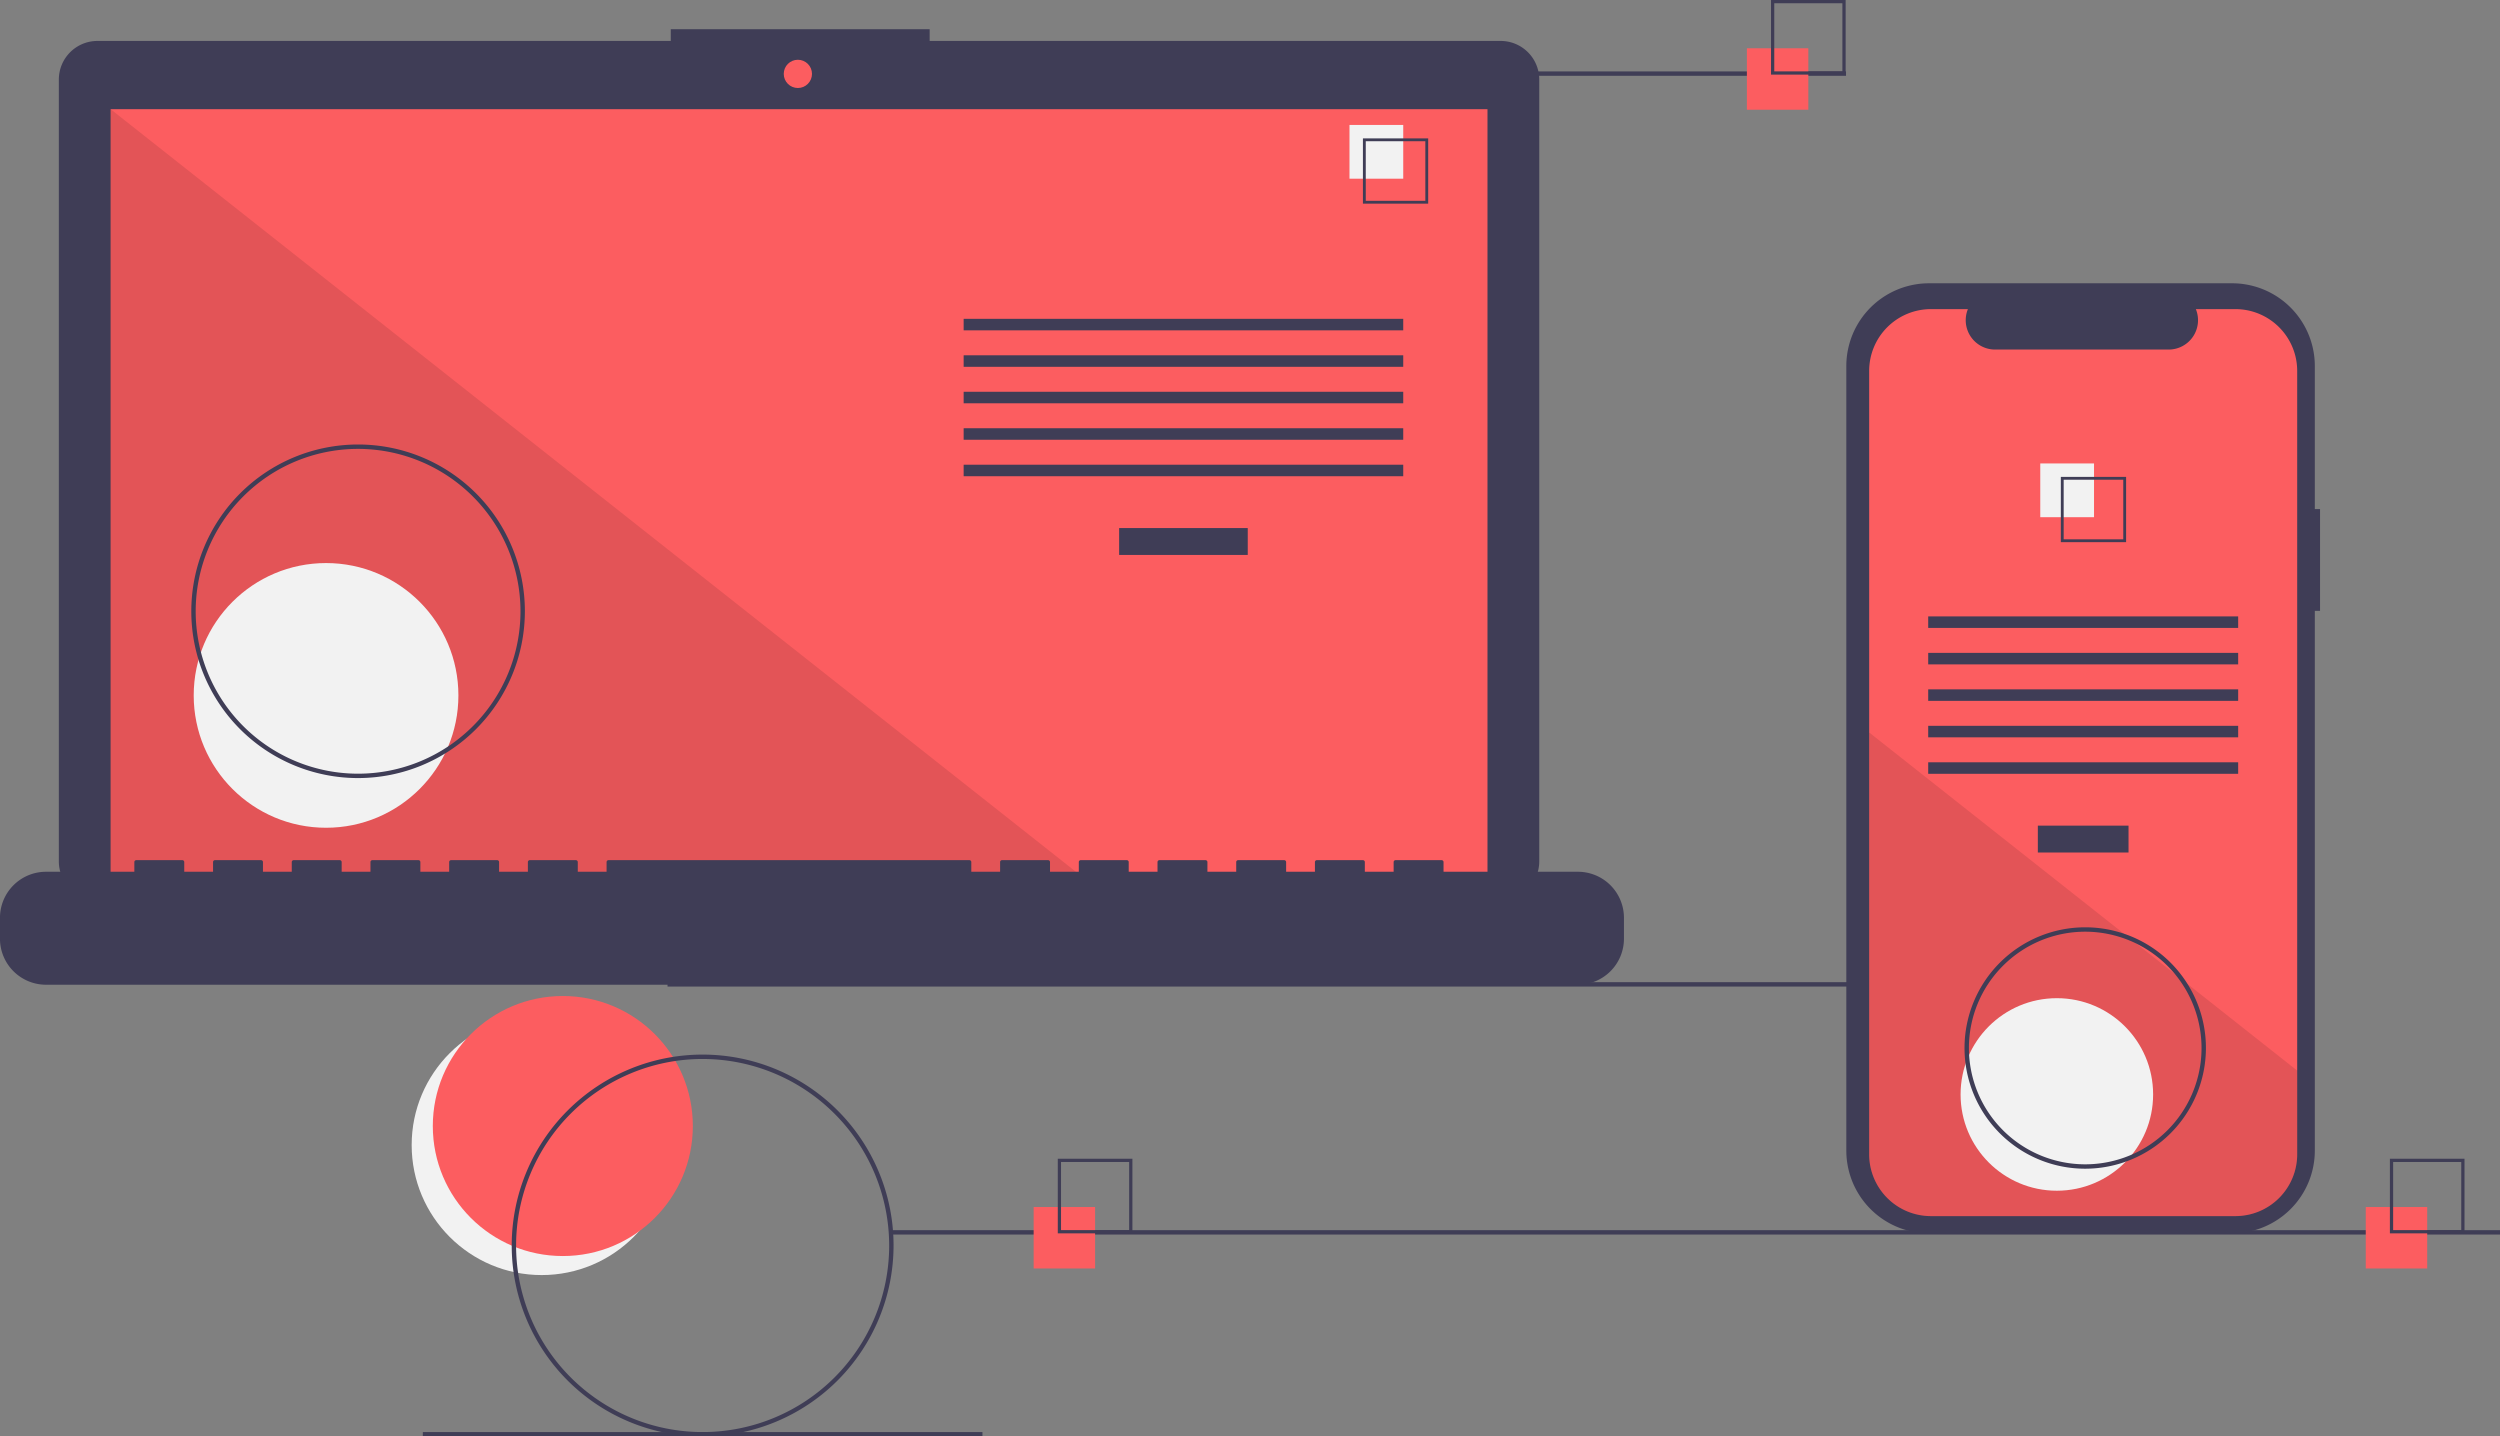 <svg height="654.543" viewBox="0 0 1139.171 654.543" width="1139.171" xmlns="http://www.w3.org/2000/svg"><rect x="0" y="0" width="1139.171" height="654.543" fill="#808080" stroke="none"/><circle cx="246.827" cy="521.765" fill="#f2f2f2" r="59.243"/><circle cx="256.46" cy="513.095" fill="#fc5d60" r="59.243"/><path d="m304.171 447.543h733v2h-733z" fill="#3f3d56"/><path d="m714.207 141.381h-260.17v-5.362h-117.971v5.362h-261.242a17.599 17.599 0 0 0 -17.599 17.599v356.252a17.599 17.599 0 0 0 17.599 17.599h639.383a17.599 17.599 0 0 0 17.599-17.599v-356.252a17.599 17.599 0 0 0 -17.599-17.599z" fill="#3f3d56" transform="translate(-30.415 -122.728)"/><path d="m50.406 49.754h627.391v353.913h-627.391z" fill="#fc5d60"/><circle cx="363.565" cy="33.667" fill="#fc5d60" r="6.435"/><path d="m498.374 403.667h-447.968v-353.913z" opacity=".1"/><circle cx="148.574" cy="316.876" fill="#f2f2f2" r="60.307"/><g fill="#3f3d56"><path d="m509.953 240.622h58.605v12.246h-58.605z"/><path d="m439.102 145.279h200.307v5.248h-200.307z"/><path d="m439.102 161.898h200.307v5.248h-200.307z"/><path d="m439.102 178.518h200.307v5.248h-200.307z"/><path d="m439.102 195.137h200.307v5.248h-200.307z"/><path d="m439.102 211.756h200.307v5.248h-200.307z"/></g><path d="m614.917 56.934h24.492v24.492h-24.492z" fill="#f2f2f2"/><path d="m681.195 215.525h-29.74v-29.74h29.74zm-28.447-1.293h27.154v-27.154h-27.154z" fill="#3f3d56" transform="translate(-30.415 -122.728)"/><path d="m749.422 519.96h-61.229v-4.412a.875.875 0 0 0 -.875-.875h-20.993a.875.875 0 0 0 -.875.875v4.412h-13.121v-4.412a.875.875 0 0 0 -.875-.875h-20.993a.875.875 0 0 0 -.875.875v4.412h-13.121v-4.412a.875.875 0 0 0 -.875-.875h-20.993a.875.875 0 0 0 -.875.875v4.412h-13.121v-4.412a.875.875 0 0 0 -.875-.875h-20.993a.875.875 0 0 0 -.875.875v4.412h-13.121v-4.412a.875.875 0 0 0 -.875-.875h-20.993a.875.875 0 0 0 -.875.875v4.412h-13.121v-4.412a.875.875 0 0 0 -.875-.875h-20.993a.875.875 0 0 0 -.875.875v4.412h-13.121v-4.412a.875.875 0 0 0 -.875-.875h-164.444a.875.875 0 0 0 -.875.875v4.412h-13.121v-4.412a.875.875 0 0 0 -.875-.875h-20.993a.875.875 0 0 0 -.875.875v4.412h-13.121v-4.412a.875.875 0 0 0 -.875-.875h-20.993a.875.875 0 0 0 -.875.875v4.412h-13.121v-4.412a.875.875 0 0 0 -.875-.875h-20.993a.875.875 0 0 0 -.875.875v4.412h-13.121v-4.412a.875.875 0 0 0 -.875-.875h-20.993a.875.875 0 0 0 -.875.875v4.412h-13.121v-4.412a.875.875 0 0 0 -.875-.875h-20.993a.875.875 0 0 0 -.875.875v4.412h-13.121v-4.412a.875.875 0 0 0 -.875-.875h-20.993a.875.875 0 0 0 -.875.875v4.412h-40.236a20.993 20.993 0 0 0 -20.993 20.993v9.492a20.993 20.993 0 0 0 20.993 20.993h698.014a20.993 20.993 0 0 0 20.993-20.993v-9.492a20.993 20.993 0 0 0 -20.993-20.993z" fill="#3f3d56" transform="translate(-30.415 -122.728)"/><path d="m193.586 477.272a76 76 0 1 1 76-76 76.086 76.086 0 0 1 -76 76zm0-150a74 74 0 1 0 74 74 74.084 74.084 0 0 0 -74-74z" fill="#3f3d56" transform="translate(-30.415 -122.728)"/><path d="m586.171 32.543h255v2h-255z" fill="#3f3d56"/><path d="m406.171 560.543h733v2h-733z" fill="#3f3d56"/><path d="m192.672 652.543h255v2h-255z" fill="#3f3d56"/><path d="m471 550h28v28h-28z" fill="#fc5d60"/><path d="m546.415 684.728h-34v-34h34zm-32.522-1.478h31.043v-31.043h-31.043z" fill="#3f3d56" transform="translate(-30.415 -122.728)"/><path d="m796 22h28v28h-28z" fill="#fc5d60"/><path d="m871.415 156.728h-34v-34h34zm-32.522-1.478h31.043v-31.043h-31.043z" fill="#3f3d56" transform="translate(-30.415 -122.728)"/><path d="m1078 550h28v28h-28z" fill="#fc5d60"/><path d="m1153.415 684.728h-34v-34h34zm-32.522-1.478h31.043v-31.043h-31.043z" fill="#3f3d56" transform="translate(-30.415 -122.728)"/><path d="m1087.586 354.687h-2.379v-65.162a37.714 37.714 0 0 0 -37.714-37.714h-138.053a37.714 37.714 0 0 0 -37.714 37.714v357.481a37.714 37.714 0 0 0 37.714 37.714h138.053a37.714 37.714 0 0 0 37.714-37.714v-245.937h2.379z" fill="#3f3d56" transform="translate(-30.415 -122.728)"/><path d="m1077.176 291.742v356.96a28.165 28.165 0 0 1 -28.16 28.17h-138.72a28.165 28.165 0 0 1 -28.16-28.17v-356.96a28.163 28.163 0 0 1 28.16-28.16h16.83a13.379 13.379 0 0 0 12.39 18.43h79.09a13.379 13.379 0 0 0 12.39-18.43h18.02a28.163 28.163 0 0 1 28.16 28.16z" fill="#fc5d60" transform="translate(-30.415 -122.728)"/><path d="m928.58 376.218h41.324v12.246h-41.324z" fill="#3f3d56"/><path d="m878.621 280.875h141.24v5.248h-141.24z" fill="#3f3d56"/><path d="m878.621 297.494h141.24v5.248h-141.24z" fill="#3f3d56"/><path d="m878.621 314.114h141.24v5.248h-141.24z" fill="#3f3d56"/><path d="m878.621 330.733h141.24v5.248h-141.24z" fill="#3f3d56"/><path d="m878.621 347.352h141.24v5.248h-141.24z" fill="#3f3d56"/><path d="m929.684 211.179h24.492v24.492h-24.492z" fill="#f2f2f2"/><path d="m969.474 340.032v29.74h29.74v-29.74zm28.45 28.45h-27.16v-27.16h27.16z" fill="#3f3d56" transform="translate(-30.415 -122.728)"/><path d="m1077.176 610.582v38.12a28.165 28.165 0 0 1 -28.16 28.17h-138.72a28.165 28.165 0 0 1 -28.16-28.17v-192.21l116.87 92.33 2 1.58 21.74 17.17 2.03 1.61z" opacity=".1" transform="translate(-30.415 -122.728)"/><circle cx="937.241" cy="498.707" fill="#f2f2f2" r="43.868"/><path d="m350.586 777.272a87 87 0 1 1 87-87 87.099 87.099 0 0 1 -87 87zm0-172a85 85 0 1 0 85 85 85.096 85.096 0 0 0 -85-85z" fill="#3f3d56" transform="translate(-30.415 -122.728)"/><path d="m980.586 655.272a55 55 0 1 1 55-55 55.062 55.062 0 0 1 -55 55zm0-108a53 53 0 1 0 53 53 53.06 53.06 0 0 0 -53-53z" fill="#3f3d56" transform="translate(-30.415 -122.728)"/></svg>
